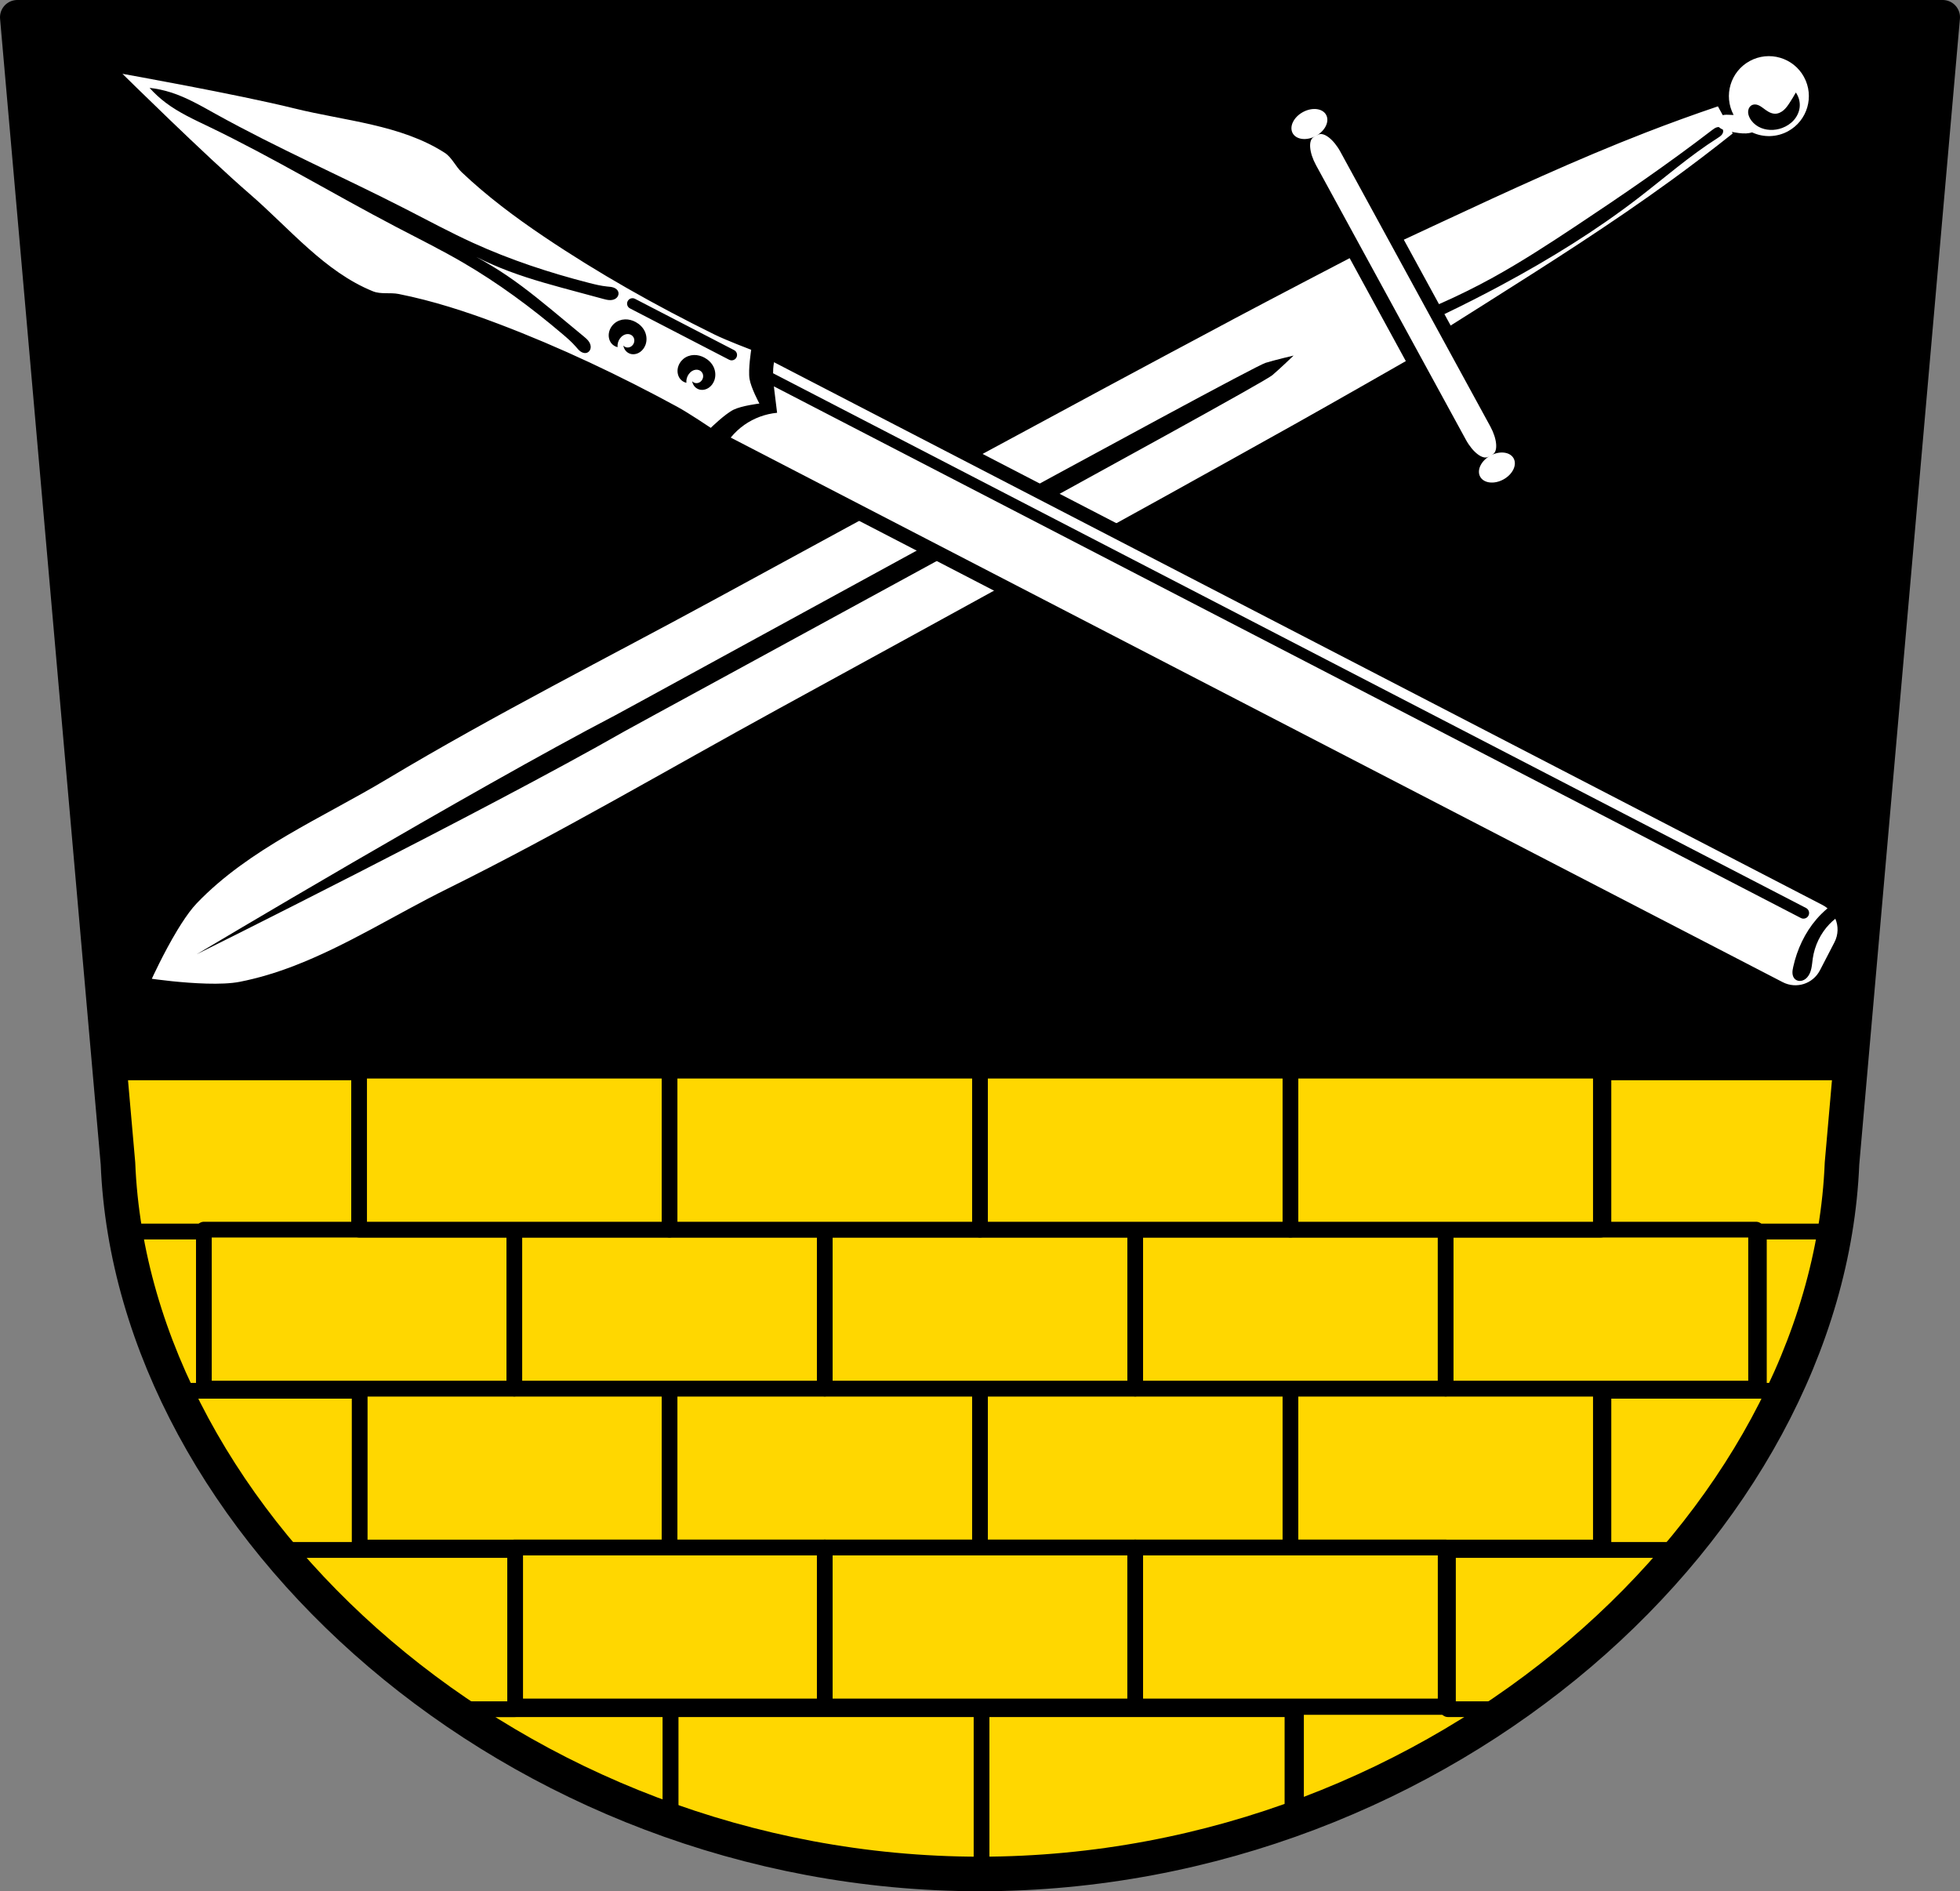 <?xml version="1.0" encoding="UTF-8" standalone="no"?>
<!-- Created with Inkscape (http://www.inkscape.org/) -->

<svg
   xmlns:dc="http://purl.org/dc/elements/1.1/"
   xmlns:cc="http://creativecommons.org/ns#"
   xmlns:rdf="http://www.w3.org/1999/02/22-rdf-syntax-ns#"
   xmlns:svg="http://www.w3.org/2000/svg"
   xmlns="http://www.w3.org/2000/svg"
   xmlns:sodipodi="http://sodipodi.sourceforge.net/DTD/sodipodi-0.dtd"
   xmlns:inkscape="http://www.inkscape.org/namespaces/inkscape"
   width="164.992mm"
   height="159.207mm"
   viewBox="0 0 164.992 159.207"
   version="1.1"
   id="svg865"
   inkscape:version="0.92.5 (2060ec1f9f, 2020-04-08)"
   sodipodi:docname="DEU Dörsdorf COA.svg">
  <rect x="0" y="0" width="164.992" height="159.207" fill="#808080" stroke="none"/>
  <defs
     id="defs859">
    <inkscape:path-effect
       effect="spiro"
       id="path-effect1587"
       is_visible="true" />
    <inkscape:path-effect
       effect="spiro"
       id="path-effect1582"
       is_visible="true" />
    <inkscape:path-effect
       effect="spiro"
       id="path-effect1577"
       is_visible="true" />
    <inkscape:path-effect
       effect="spiro"
       id="path-effect1551"
       is_visible="true" />
    <inkscape:path-effect
       effect="spiro"
       id="path-effect1344"
       is_visible="true" />
    <inkscape:path-effect
       effect="spiro"
       id="path-effect1320"
       is_visible="true" />
    <inkscape:path-effect
       effect="spiro"
       id="path-effect1274"
       is_visible="true" />
    <inkscape:path-effect
       effect="spiro"
       id="path-effect1266"
       is_visible="true" />
    <inkscape:path-effect
       effect="spiro"
       id="path-effect3644"
       is_visible="true" />
    <inkscape:path-effect
       effect="spiro"
       id="path-effect3636"
       is_visible="true" />
    <inkscape:path-effect
       effect="spiro"
       id="path-effect3544"
       is_visible="true" />
    <inkscape:path-effect
       effect="spiro"
       id="path-effect3466"
       is_visible="true" />
    <inkscape:path-effect
       effect="spiro"
       id="path-effect3544-2"
       is_visible="true" />
    <inkscape:path-effect
       effect="spiro"
       id="path-effect3644-8"
       is_visible="true" />
    <inkscape:path-effect
       effect="spiro"
       id="path-effect3644-3"
       is_visible="true" />
    <inkscape:path-effect
       effect="spiro"
       id="path-effect3636-0"
       is_visible="true" />
    <inkscape:path-effect
       effect="spiro"
       id="path-effect1727-0-1"
       is_visible="true" />
    <inkscape:path-effect
       effect="spiro"
       id="path-effect1731-8-3"
       is_visible="true" />
    <inkscape:path-effect
       effect="spiro"
       id="path-effect1727-3"
       is_visible="true" />
    <inkscape:path-effect
       effect="spiro"
       id="path-effect1731-7"
       is_visible="true" />
    <inkscape:path-effect
       effect="spiro"
       id="path-effect841-8"
       is_visible="true" />
    <inkscape:path-effect
       effect="spiro"
       id="path-effect1320-2"
       is_visible="true" />
    <inkscape:path-effect
       effect="spiro"
       id="path-effect1344-0"
       is_visible="true" />
    <inkscape:path-effect
       effect="spiro"
       id="path-effect1551-8"
       is_visible="true" />
  </defs>
  <sodipodi:namedview
     id="base"
     pagecolor="#ffffff"
     bordercolor="#666666"
     borderopacity="1.0"
     inkscape:pageopacity="0.0"
     inkscape:pageshadow="2"
     inkscape:zoom="1.3178749"
     inkscape:cx="311.79598"
     inkscape:cy="300.86316"
     inkscape:document-units="mm"
     inkscape:current-layer="layer1"
     showgrid="false"
     inkscape:window-width="1920"
     inkscape:window-height="1046"
     inkscape:window-x="-11"
     inkscape:window-y="-11"
     inkscape:window-maximized="1"
     fit-margin-top="0"
     fit-margin-left="0"
     fit-margin-right="0"
     fit-margin-bottom="0"
     inkscape:snap-global="false"
     inkscape:snap-midpoints="true"
     inkscape:snap-smooth-nodes="true"
     inkscape:object-paths="true"
     inkscape:snap-bbox="true" />
  <g
     inkscape:label="Ebene 1"
     inkscape:groupmode="layer"
     id="layer1"
     transform="translate(-25.041,170.9)">
    <path
       d="m 26.496,-169.445 8.476,96.486 c 1.209,30.332 33.378,59.79 72.564,59.81 39.161,-0.033 71.34,-29.498 72.564,-59.81 l 8.477,-96.486 h -81.04 z"
       id="path1193-3-5-3-8"
       inkscape:connector-curvature="0"
       style="fill:#000000;fill-rule:evenodd;stroke:none;stroke-width:2.91;stroke-linecap:round;stroke-linejoin:round;stroke-miterlimit:4;stroke-dasharray:none;stroke-opacity:1"
       sodipodi:nodetypes="ccccccc" />
    <path
       inkscape:connector-curvature="0"
       style="fill:#ffffff;stroke:none;stroke-width:0.265px;stroke-linecap:butt;stroke-linejoin:miter;stroke-opacity:1"
       d="m 176.9,-164.42 c -0.891,-1.632 -2.936,-2.233 -4.568,-1.342 -1.62,0.884 -2.225,2.908 -1.357,4.537 -0.064,-2.1e-4 -0.128,4.2e-4 -0.191,-0.002 -0.196,-0.007 -0.393,-0.026 -0.588,-0.003 -0.046,0.005 -0.091,0.015 -0.136,0.025 l -0.405,-0.742 c -2.041,0.691 -4.066,1.426 -6.075,2.205 -5.861,2.275 -11.57,4.921 -17.269,7.576 -1.033,0.481 -2.065,0.963 -3.098,1.444 l 1.972,3.612 0.99,1.813 c 1.548,-0.68 3.067,-1.427 4.548,-2.244 2.385,-1.317 4.671,-2.805 6.942,-4.31 3.903,-2.588 7.771,-5.235 11.484,-8.088 0.136,-0.104 0.277,-0.211 0.443,-0.252 0.045,-0.011 0.092,-0.015 0.139,-0.015 0.061,0.056 0.128,0.107 0.201,0.147 0.043,0.024 0.089,0.042 0.134,0.061 0.026,0.06 0.038,0.125 0.029,0.19 -0.011,0.08 -0.045,0.156 -0.093,0.222 -0.095,0.131 -0.235,0.22 -0.372,0.307 -2.352,1.493 -4.457,3.338 -6.664,5.038 -3.588,2.763 -7.458,5.145 -11.445,7.293 -1.61,0.868 -3.241,1.696 -4.89,2.488 l 0.526,0.963 c 0.964,-0.608 1.927,-1.216 2.89,-1.824 5.316,-3.358 10.629,-6.728 15.712,-10.427 1.742,-1.268 3.456,-2.573 5.141,-3.916 l -0.072,-0.132 c 0.397,0.072 0.797,0.145 1.199,0.127 0.171,-0.008 0.342,-0.038 0.507,-0.086 0.966,0.448 2.088,0.412 3.023,-0.097 1.632,-0.891 2.233,-2.936 1.342,-4.568 z m -0.598,1.448 c 0.197,0.339 0.28,0.743 0.231,1.132 -0.05,0.392 -0.231,0.762 -0.493,1.057 -0.262,0.295 -0.604,0.515 -0.973,0.654 -0.646,0.243 -1.401,0.23 -2.003,-0.107 -0.302,-0.169 -0.562,-0.417 -0.725,-0.722 -0.101,-0.189 -0.164,-0.404 -0.137,-0.616 0.014,-0.106 0.051,-0.209 0.111,-0.297 0.061,-0.088 0.146,-0.16 0.246,-0.199 0.15,-0.06 0.322,-0.043 0.473,0.014 0.151,0.057 0.285,0.151 0.415,0.246 0.153,0.113 0.303,0.23 0.469,0.322 0.166,0.092 0.35,0.159 0.54,0.162 0.269,0.004 0.526,-0.122 0.73,-0.298 0.203,-0.176 0.358,-0.4 0.505,-0.625 0.184,-0.282 0.358,-0.57 0.522,-0.864 0.033,0.045 0.063,0.093 0.091,0.141 z m -39.627,1.742 c -0.302,-0.554 -1.178,-0.659 -1.957,-0.234 -0.778,0.425 -1.164,1.219 -0.862,1.773 0.302,0.554 1.178,0.659 1.957,0.234 0.778,-0.425 1.164,-1.219 0.862,-1.773 z m -0.862,1.773 -0.191,0.104 c -0.463,0.253 -0.375,1.302 0.198,2.352 l 12.62,23.121 c 0.573,1.05 1.408,1.691 1.871,1.439 l 0.191,-0.104 0.192,-0.105 c 0.463,-0.253 0.375,-1.301 -0.198,-2.351 l -12.62,-23.121 c -0.573,-1.05 -1.407,-1.692 -1.87,-1.439 z m 14.689,26.911 c -0.778,0.425 -1.164,1.219 -0.862,1.773 0.302,0.554 1.178,0.659 1.957,0.234 0.778,-0.425 1.164,-1.219 0.862,-1.773 -0.302,-0.554 -1.178,-0.659 -1.957,-0.234 z m -11.847,-16.622 c 0,0 -6.37,3.315 -9.539,5.002 -14.591,7.767 -29.108,15.671 -43.627,23.572 -9.304,5.064 -18.779,9.832 -27.866,15.277 -5.467,3.276 -11.6,5.849 -16.013,10.448 -0.214,0.223 -0.433,0.489 -0.654,0.785 -0.11,0.148 -0.22,0.303 -0.33,0.464 -0.22,0.321 -0.439,0.665 -0.652,1.016 -1.169,1.932 -2.152,4.097 -2.152,4.097 0,0 0.7,0.103 1.702,0.206 1.671,0.172 4.183,0.346 5.697,0.05 0.782,-0.153 1.551,-0.346 2.311,-0.571 0.76,-0.226 1.509,-0.484 2.251,-0.769 4.448,-1.708 8.603,-4.357 12.887,-6.477 9.494,-4.698 18.63,-10.088 27.922,-15.174 14.499,-7.937 29,-15.872 43.424,-23.942 1.567,-0.877 3.908,-2.205 5.859,-3.316 1.95,-1.11 3.508,-2.002 3.508,-2.002 l -2.365,-4.333 z m -4.721,8.2 c 0,0 -1.148,1.11 -1.793,1.654 -1.16,0.978 -53.214,29.226 -54.533,29.977 -11.755,6.715 -36.016,18.771 -36.016,18.771 0,0 23.263,-13.883 35.27,-20.138 1.345,-0.703 53.26,-29.205 54.711,-29.651 0.806,-0.248 2.361,-0.613 2.361,-0.613 z"
       id="path1669"
       inkscape:transform-center-x="-71.141271"
       inkscape:transform-center-y="-38.865448" />
    <path
       style="fill:none;stroke:#000000;stroke-width:1.323;stroke-linecap:butt;stroke-linejoin:miter;stroke-miterlimit:4;stroke-dasharray:none;stroke-opacity:1"
       d="m 104.943,-133.398 18.378,9.514"
       id="path1761-4"
       inkscape:connector-curvature="0" />
    <path
       style="fill:none;stroke:#000000;stroke-width:1.323;stroke-linecap:butt;stroke-linejoin:miter;stroke-miterlimit:4;stroke-dasharray:none;stroke-opacity:1"
       d="m 95.69,-128.666 18.378,9.514"
       id="path1761"
       inkscape:connector-curvature="0" />
    <rect
       style="opacity:1;fill:#ffd700;fill-opacity:1;fill-rule:evenodd;stroke:#000000;stroke-width:1.323;stroke-linecap:round;stroke-linejoin:round;stroke-miterlimit:4;stroke-dasharray:none;stroke-opacity:1;paint-order:fill markers stroke"
       id="rect896"
       width="26.133"
       height="13.381"
       x="55.27"
       y="-54.01" />
    <rect
       style="opacity:1;fill:#ffd700;fill-opacity:1;fill-rule:evenodd;stroke:#000000;stroke-width:1.323;stroke-linecap:round;stroke-linejoin:round;stroke-miterlimit:4;stroke-dasharray:none;stroke-opacity:1;paint-order:fill markers stroke"
       id="rect896-5"
       width="26.133"
       height="13.381"
       x="81.404"
       y="-54.01" />
    <path
       style="opacity:1;fill:#ffd700;fill-opacity:1;fill-rule:evenodd;stroke:#000000;stroke-width:5;stroke-linecap:round;stroke-linejoin:round;stroke-miterlimit:4;stroke-dasharray:none;stroke-opacity:1;paint-order:fill markers stroke"
       d="M 34.943 340.646 L 37.537 370.174 C 37.817 377.21 38.543 384.233 39.684 391.219 L 114.254 391.219 L 114.254 340.646 L 34.943 340.646 z M 509.338 340.646 L 509.338 391.219 L 583.893 391.219 C 585.038 384.232 585.769 377.21 586.053 370.174 L 588.646 340.646 L 509.338 340.646 z M 55.461 441.791 C 63.672 459.506 74.483 476.522 87.525 492.361 L 114.254 492.361 L 114.254 441.791 L 55.461 441.791 z M 509.338 441.791 L 509.338 492.361 L 535.977 492.361 C 549.031 476.521 559.856 459.504 568.08 441.791 L 509.338 441.791 z M 411.68 542.232 L 411.68 578.711 C 437.138 569.547 460.764 557.119 481.889 542.232 L 411.68 542.232 z M 142.588 542.936 C 163.797 557.752 187.493 570.104 213.025 579.166 L 213.025 542.936 L 142.588 542.936 z "
       transform="matrix(0.265,0,0,0.265,25.041,-170.9)"
       id="rect896-2" />
    <rect
       style="opacity:1;fill:#ffd700;fill-opacity:1;fill-rule:evenodd;stroke:#000000;stroke-width:1.323;stroke-linecap:round;stroke-linejoin:round;stroke-miterlimit:4;stroke-dasharray:none;stroke-opacity:1;paint-order:fill markers stroke"
       id="rect896-7"
       width="26.133"
       height="13.381"
       x="133.67"
       y="-54.01" />
    <rect
       style="opacity:1;fill:#ffd700;fill-opacity:1;fill-rule:evenodd;stroke:#000000;stroke-width:1.323;stroke-linecap:round;stroke-linejoin:round;stroke-miterlimit:4;stroke-dasharray:none;stroke-opacity:1;paint-order:fill markers stroke"
       id="rect896-73"
       width="26.133"
       height="13.381"
       x="107.537"
       y="-54.01" />
    <rect
       style="opacity:1;fill:#ffd700;fill-opacity:1;fill-rule:evenodd;stroke:#000000;stroke-width:1.323;stroke-linecap:round;stroke-linejoin:round;stroke-miterlimit:4;stroke-dasharray:none;stroke-opacity:1;paint-order:fill markers stroke"
       id="rect896-9"
       width="26.133"
       height="13.381"
       x="68.337"
       y="-40.629" />
    <rect
       style="opacity:1;fill:#ffd700;fill-opacity:1;fill-rule:evenodd;stroke:#000000;stroke-width:1.323;stroke-linecap:round;stroke-linejoin:round;stroke-miterlimit:4;stroke-dasharray:none;stroke-opacity:1;paint-order:fill markers stroke"
       id="rect896-5-5"
       width="26.133"
       height="13.381"
       x="94.47"
       y="-40.629" />
    <path
       style="opacity:1;fill:#ffd700;fill-opacity:1;fill-rule:evenodd;stroke:#000000;stroke-width:5;stroke-linecap:round;stroke-linejoin:round;stroke-miterlimit:4;stroke-dasharray:none;stroke-opacity:1;paint-order:fill markers stroke"
       d="M 39.684 391.219 C 42.494 408.429 47.867 425.408 55.461 441.791 L 64.869 441.791 L 64.869 391.219 L 39.684 391.219 z M 558.723 391.219 L 558.723 441.791 L 568.08 441.791 C 575.688 425.406 581.071 408.427 583.893 391.219 L 558.723 391.219 z M 87.525 492.361 C 102.981 511.132 121.561 528.245 142.588 542.936 L 163.641 542.936 L 163.641 492.361 L 87.525 492.361 z M 459.951 492.361 L 459.951 542.936 L 480.881 542.936 C 501.917 528.244 520.507 511.131 535.977 492.361 L 459.951 492.361 z "
       transform="matrix(0.265,0,0,0.265,25.041,-170.9)"
       id="rect896-2-0" />
    <rect
       style="opacity:1;fill:#ffd700;fill-opacity:1;fill-rule:evenodd;stroke:#000000;stroke-width:1.323;stroke-linecap:round;stroke-linejoin:round;stroke-miterlimit:4;stroke-dasharray:none;stroke-opacity:1;paint-order:fill markers stroke"
       id="rect896-73-3"
       width="26.133"
       height="13.381"
       x="120.603"
       y="-40.629" />
    <rect
       style="opacity:1;fill:#ffd700;fill-opacity:1;fill-rule:evenodd;stroke:#000000;stroke-width:1.323;stroke-linecap:round;stroke-linejoin:round;stroke-miterlimit:4;stroke-dasharray:none;stroke-opacity:1;paint-order:fill markers stroke"
       id="rect896-4"
       width="26.133"
       height="13.381"
       x="42.204"
       y="-67.39" />
    <rect
       style="opacity:1;fill:#ffd700;fill-opacity:1;fill-rule:evenodd;stroke:#000000;stroke-width:1.323;stroke-linecap:round;stroke-linejoin:round;stroke-miterlimit:4;stroke-dasharray:none;stroke-opacity:1;paint-order:fill markers stroke"
       id="rect896-5-58"
       width="26.133"
       height="13.381"
       x="68.337"
       y="-67.39" />
    <rect
       style="opacity:1;fill:#ffd700;fill-opacity:1;fill-rule:evenodd;stroke:#000000;stroke-width:1.323;stroke-linecap:round;stroke-linejoin:round;stroke-miterlimit:4;stroke-dasharray:none;stroke-opacity:1;paint-order:fill markers stroke"
       id="rect896-7-2"
       width="26.133"
       height="13.381"
       x="120.603"
       y="-67.39" />
    <rect
       style="opacity:1;fill:#ffd700;fill-opacity:1;fill-rule:evenodd;stroke:#000000;stroke-width:1.323;stroke-linecap:round;stroke-linejoin:round;stroke-miterlimit:4;stroke-dasharray:none;stroke-opacity:1;paint-order:fill markers stroke"
       id="rect896-73-8"
       width="26.133"
       height="13.381"
       x="94.47"
       y="-67.39" />
    <rect
       style="opacity:1;fill:#ffd700;fill-opacity:1;fill-rule:evenodd;stroke:#000000;stroke-width:1.323;stroke-linecap:round;stroke-linejoin:round;stroke-miterlimit:4;stroke-dasharray:none;stroke-opacity:1;paint-order:fill markers stroke"
       id="rect896-3-9"
       width="26.133"
       height="13.381"
       x="146.736"
       y="-67.39" />
    <rect
       style="opacity:1;fill:#ffd700;fill-opacity:1;fill-rule:evenodd;stroke:#000000;stroke-width:1.323;stroke-linecap:round;stroke-linejoin:round;stroke-miterlimit:4;stroke-dasharray:none;stroke-opacity:1;paint-order:fill markers stroke"
       id="rect896-31"
       width="26.133"
       height="13.381"
       x="55.27"
       y="-80.771" />
    <rect
       style="opacity:1;fill:#ffd700;fill-opacity:1;fill-rule:evenodd;stroke:#000000;stroke-width:1.323;stroke-linecap:round;stroke-linejoin:round;stroke-miterlimit:4;stroke-dasharray:none;stroke-opacity:1;paint-order:fill markers stroke"
       id="rect896-5-54"
       width="26.133"
       height="13.381"
       x="81.404"
       y="-80.771" />
    <rect
       style="opacity:1;fill:#ffd700;fill-opacity:1;fill-rule:evenodd;stroke:#000000;stroke-width:1.323;stroke-linecap:round;stroke-linejoin:round;stroke-miterlimit:4;stroke-dasharray:none;stroke-opacity:1;paint-order:fill markers stroke"
       id="rect896-7-6"
       width="26.133"
       height="13.381"
       x="133.67"
       y="-80.771" />
    <rect
       style="opacity:1;fill:#ffd700;fill-opacity:1;fill-rule:evenodd;stroke:#000000;stroke-width:1.323;stroke-linecap:round;stroke-linejoin:round;stroke-miterlimit:4;stroke-dasharray:none;stroke-opacity:1;paint-order:fill markers stroke"
       id="rect896-73-39"
       width="26.133"
       height="13.381"
       x="107.537"
       y="-80.771" />
    <path
       style="opacity:1;fill:#ffd700;fill-opacity:1;fill-rule:evenodd;stroke:#000000;stroke-width:5;stroke-linecap:round;stroke-linejoin:round;stroke-miterlimit:4;stroke-dasharray:none;stroke-opacity:1;paint-order:fill markers stroke"
       d="M 311.797 542.936 L 311.797 593.508 L 351.414 593.508 C 371.94 590.706 391.749 585.808 410.566 579.119 L 410.566 542.936 L 311.797 542.936 z "
       transform="matrix(0.265,0,0,0.265,25.041,-170.9)"
       id="rect896-3-3" />
    <path
       style="opacity:1;fill:#ffd700;fill-opacity:1;fill-rule:evenodd;stroke:#000000;stroke-width:5;stroke-linecap:round;stroke-linejoin:round;stroke-miterlimit:4;stroke-dasharray:none;stroke-opacity:1;paint-order:fill markers stroke"
       d="M 213.025 542.936 L 213.025 579.166 C 231.807 585.832 251.579 590.713 272.066 593.508 L 311.797 593.508 L 311.797 542.936 L 213.025 542.936 z "
       transform="matrix(0.265,0,0,0.265,25.041,-170.9)"
       id="rect896-3-3-4" />
    <path
       style="fill:none;stroke:#000000;stroke-width:1.323;stroke-linecap:butt;stroke-linejoin:miter;stroke-opacity:1;stroke-miterlimit:4;stroke-dasharray:none"
       d="m 102.923,-132.277 19.247,10.026"
       id="path1735"
       inkscape:connector-curvature="0" />
    <path
       inkscape:connector-curvature="0"
       style="opacity:1;fill:#ffffff;fill-opacity:1;fill-rule:evenodd;stroke:none;stroke-width:0.079;stroke-linecap:round;stroke-linejoin:round;stroke-miterlimit:4;stroke-dasharray:none;stroke-opacity:1;paint-order:fill markers stroke"
       d="m 35.347,-164.688 c 0,0 7.008,6.913 10.716,10.117 3.34,2.887 6.301,6.545 10.373,8.193 0.664,0.269 1.46,0.084 2.168,0.226 2.888,0.576 5.689,1.487 8.423,2.524 5.168,1.961 10.174,4.334 15.023,6.97 0.976,0.53 2.823,1.775 2.823,1.775 0,0 1.201,-1.173 1.914,-1.526 0.689,-0.341 2.179,-0.521 2.179,-0.521 0,0 -0.713,-1.321 -0.831,-2.081 -0.123,-0.786 0.141,-2.444 0.141,-2.444 0,0 -2.083,-0.79 -3.079,-1.28 -4.952,-2.438 -9.78,-5.155 -14.364,-8.243 -2.425,-1.633 -4.785,-3.395 -6.923,-5.421 -0.524,-0.496 -0.833,-1.253 -1.436,-1.64 -3.696,-2.373 -8.392,-2.679 -12.678,-3.74 -4.757,-1.178 -14.447,-2.908 -14.447,-2.908 z m 2.287,1.184 c 0.611,0.07 1.215,0.2 1.801,0.387 1.324,0.423 2.536,1.129 3.751,1.804 5.213,2.896 10.69,5.285 15.997,8.004 1.884,0.965 3.748,1.972 5.673,2.851 3.136,1.431 6.423,2.514 9.762,3.371 0.501,0.128 1.005,0.252 1.519,0.304 0.194,0.019 0.392,0.029 0.574,0.098 0.091,0.035 0.177,0.085 0.247,0.152 0.07,0.068 0.122,0.155 0.142,0.25 0.022,0.105 0.002,0.218 -0.048,0.313 -0.05,0.095 -0.13,0.174 -0.223,0.228 -0.151,0.088 -0.332,0.114 -0.506,0.103 -0.174,-0.011 -0.345,-0.057 -0.513,-0.102 -0.672,-0.181 -1.344,-0.363 -2.017,-0.544 -1.985,-0.534 -3.977,-1.058 -5.901,-1.781 -0.94,-0.353 -1.861,-0.755 -2.761,-1.201 0.883,0.478 1.744,0.997 2.575,1.56 1.701,1.153 3.279,2.477 4.861,3.79 0.536,0.445 1.072,0.888 1.608,1.333 0.134,0.112 0.27,0.224 0.38,0.36 0.11,0.136 0.194,0.299 0.209,0.473 0.009,0.107 -0.008,0.218 -0.058,0.314 -0.049,0.096 -0.129,0.177 -0.228,0.22 -0.089,0.039 -0.191,0.046 -0.286,0.028 -0.096,-0.017 -0.186,-0.059 -0.267,-0.114 -0.162,-0.109 -0.284,-0.265 -0.411,-0.413 -0.339,-0.39 -0.731,-0.731 -1.125,-1.065 -2.627,-2.232 -5.409,-4.29 -8.388,-6.025 -1.829,-1.065 -3.728,-2.005 -5.603,-2.986 -5.284,-2.764 -10.396,-5.857 -15.77,-8.442 -1.253,-0.602 -2.529,-1.183 -3.639,-2.021 -0.491,-0.37 -0.946,-0.788 -1.356,-1.247 z m 26.436,13.685 c 0.017,0.009 0.035,0.018 0.052,0.027 -0.017,-0.009 -0.035,-0.018 -0.052,-0.027 z m 12.393,6.5 v 0 c 0.079,-0.136 0.182,-0.258 0.301,-0.359 0.254,-0.215 0.577,-0.327 0.893,-0.337 0.316,-0.011 0.624,0.077 0.897,0.225 0.322,0.175 0.602,0.44 0.764,0.781 0.162,0.341 0.198,0.761 0.062,1.135 -0.088,0.241 -0.247,0.459 -0.453,0.605 -0.206,0.146 -0.459,0.216 -0.695,0.183 -0.179,-0.025 -0.347,-0.109 -0.475,-0.238 -0.127,-0.129 -0.214,-0.301 -0.244,-0.488 0.078,0.091 0.189,0.15 0.308,0.163 0.119,0.013 0.245,-0.018 0.35,-0.088 0.105,-0.07 0.189,-0.177 0.232,-0.298 0.044,-0.121 0.047,-0.255 0.009,-0.372 -0.038,-0.117 -0.116,-0.216 -0.215,-0.281 -0.1,-0.064 -0.22,-0.095 -0.341,-0.09 -0.121,0.005 -0.242,0.045 -0.349,0.11 -0.108,0.065 -0.202,0.155 -0.278,0.26 -0.153,0.21 -0.227,0.479 -0.201,0.731 -0.211,-0.046 -0.401,-0.168 -0.534,-0.34 -0.179,-0.233 -0.248,-0.556 -0.194,-0.863 0.027,-0.154 0.083,-0.304 0.162,-0.44 z m 1.417,-2.232 c 0.116,-0.224 0.39,-0.311 0.614,-0.195 l 8.345,4.32 c 0.224,0.116 0.311,0.39 0.195,0.614 -0.116,0.224 -0.39,0.311 -0.614,0.195 l -8.345,-4.32 c -0.224,-0.116 -0.311,-0.39 -0.195,-0.614 z m 4.377,5.232 v 0 c 0.079,-0.136 0.182,-0.259 0.3,-0.359 0.254,-0.215 0.577,-0.327 0.893,-0.337 0.316,-0.011 0.624,0.077 0.897,0.225 0.322,0.175 0.602,0.44 0.764,0.781 0.162,0.341 0.198,0.761 0.061,1.135 -0.088,0.241 -0.247,0.459 -0.453,0.605 -0.206,0.146 -0.459,0.216 -0.695,0.183 -0.179,-0.025 -0.348,-0.109 -0.475,-0.238 -0.127,-0.129 -0.213,-0.301 -0.244,-0.488 0.078,0.091 0.189,0.149 0.308,0.163 0.119,0.013 0.245,-0.018 0.35,-0.088 0.106,-0.069 0.189,-0.177 0.233,-0.298 0.044,-0.121 0.047,-0.255 0.009,-0.372 -0.038,-0.117 -0.116,-0.217 -0.216,-0.281 -0.1,-0.064 -0.219,-0.095 -0.34,-0.089 -0.121,0.005 -0.242,0.045 -0.35,0.11 -0.108,0.065 -0.202,0.156 -0.277,0.26 -0.153,0.21 -0.227,0.479 -0.202,0.731 -0.211,-0.046 -0.401,-0.168 -0.533,-0.34 -0.179,-0.233 -0.248,-0.556 -0.195,-0.864 0.027,-0.154 0.083,-0.303 0.163,-0.439 z m 4.297,6.255 88.553,45.842 c 1.144,0.592 2.542,0.148 3.135,-0.996 l 1.222,-2.361 c 0.333,-0.643 0.338,-1.367 0.075,-1.982 -0.173,0.138 -0.338,0.288 -0.492,0.447 -0.758,0.787 -1.252,1.82 -1.409,2.901 -0.04,0.279 -0.059,0.561 -0.119,0.837 -0.06,0.275 -0.166,0.548 -0.356,0.756 -0.127,0.139 -0.294,0.247 -0.479,0.283 -0.092,0.018 -0.189,0.018 -0.281,-0.004 -0.092,-0.021 -0.179,-0.065 -0.25,-0.126 -0.069,-0.061 -0.123,-0.138 -0.159,-0.223 -0.036,-0.085 -0.056,-0.176 -0.063,-0.268 -0.014,-0.184 0.021,-0.367 0.061,-0.546 0.326,-1.475 0.983,-2.887 1.97,-4.03 0.281,-0.326 0.59,-0.626 0.919,-0.904 -0.126,-0.103 -0.263,-0.196 -0.414,-0.274 L 90.198,-140.408 c -0.032,0.182 -0.056,0.365 -0.068,0.55 -0.008,0.126 -0.01,0.253 -0.01,0.379 l 86.955,45.015 c 0.233,0.121 0.324,0.406 0.203,0.639 -0.121,0.233 -0.406,0.324 -0.639,0.203 l -86.451,-44.754 c 0.011,0.101 0.021,0.202 0.033,0.303 0.073,0.641 0.152,1.282 0.236,1.922 -0.987,0.093 -1.947,0.448 -2.758,1.018 -0.428,0.301 -0.814,0.662 -1.145,1.068 z"
       id="rect1262" />
    <path
       d="m 26.496,-169.445 8.476,96.486 c 1.209,30.332 33.378,59.79 72.564,59.81 39.161,-0.033 71.34,-29.498 72.564,-59.81 l 8.477,-96.486 h -81.04 z"
       id="path1193-3-5-3"
       inkscape:connector-curvature="0"
       style="fill:none;fill-rule:evenodd;stroke:#000000;stroke-width:2.91;stroke-linecap:round;stroke-linejoin:round;stroke-miterlimit:4;stroke-dasharray:none;stroke-opacity:1"
       sodipodi:nodetypes="ccccccc" />
  </g>
</svg>
